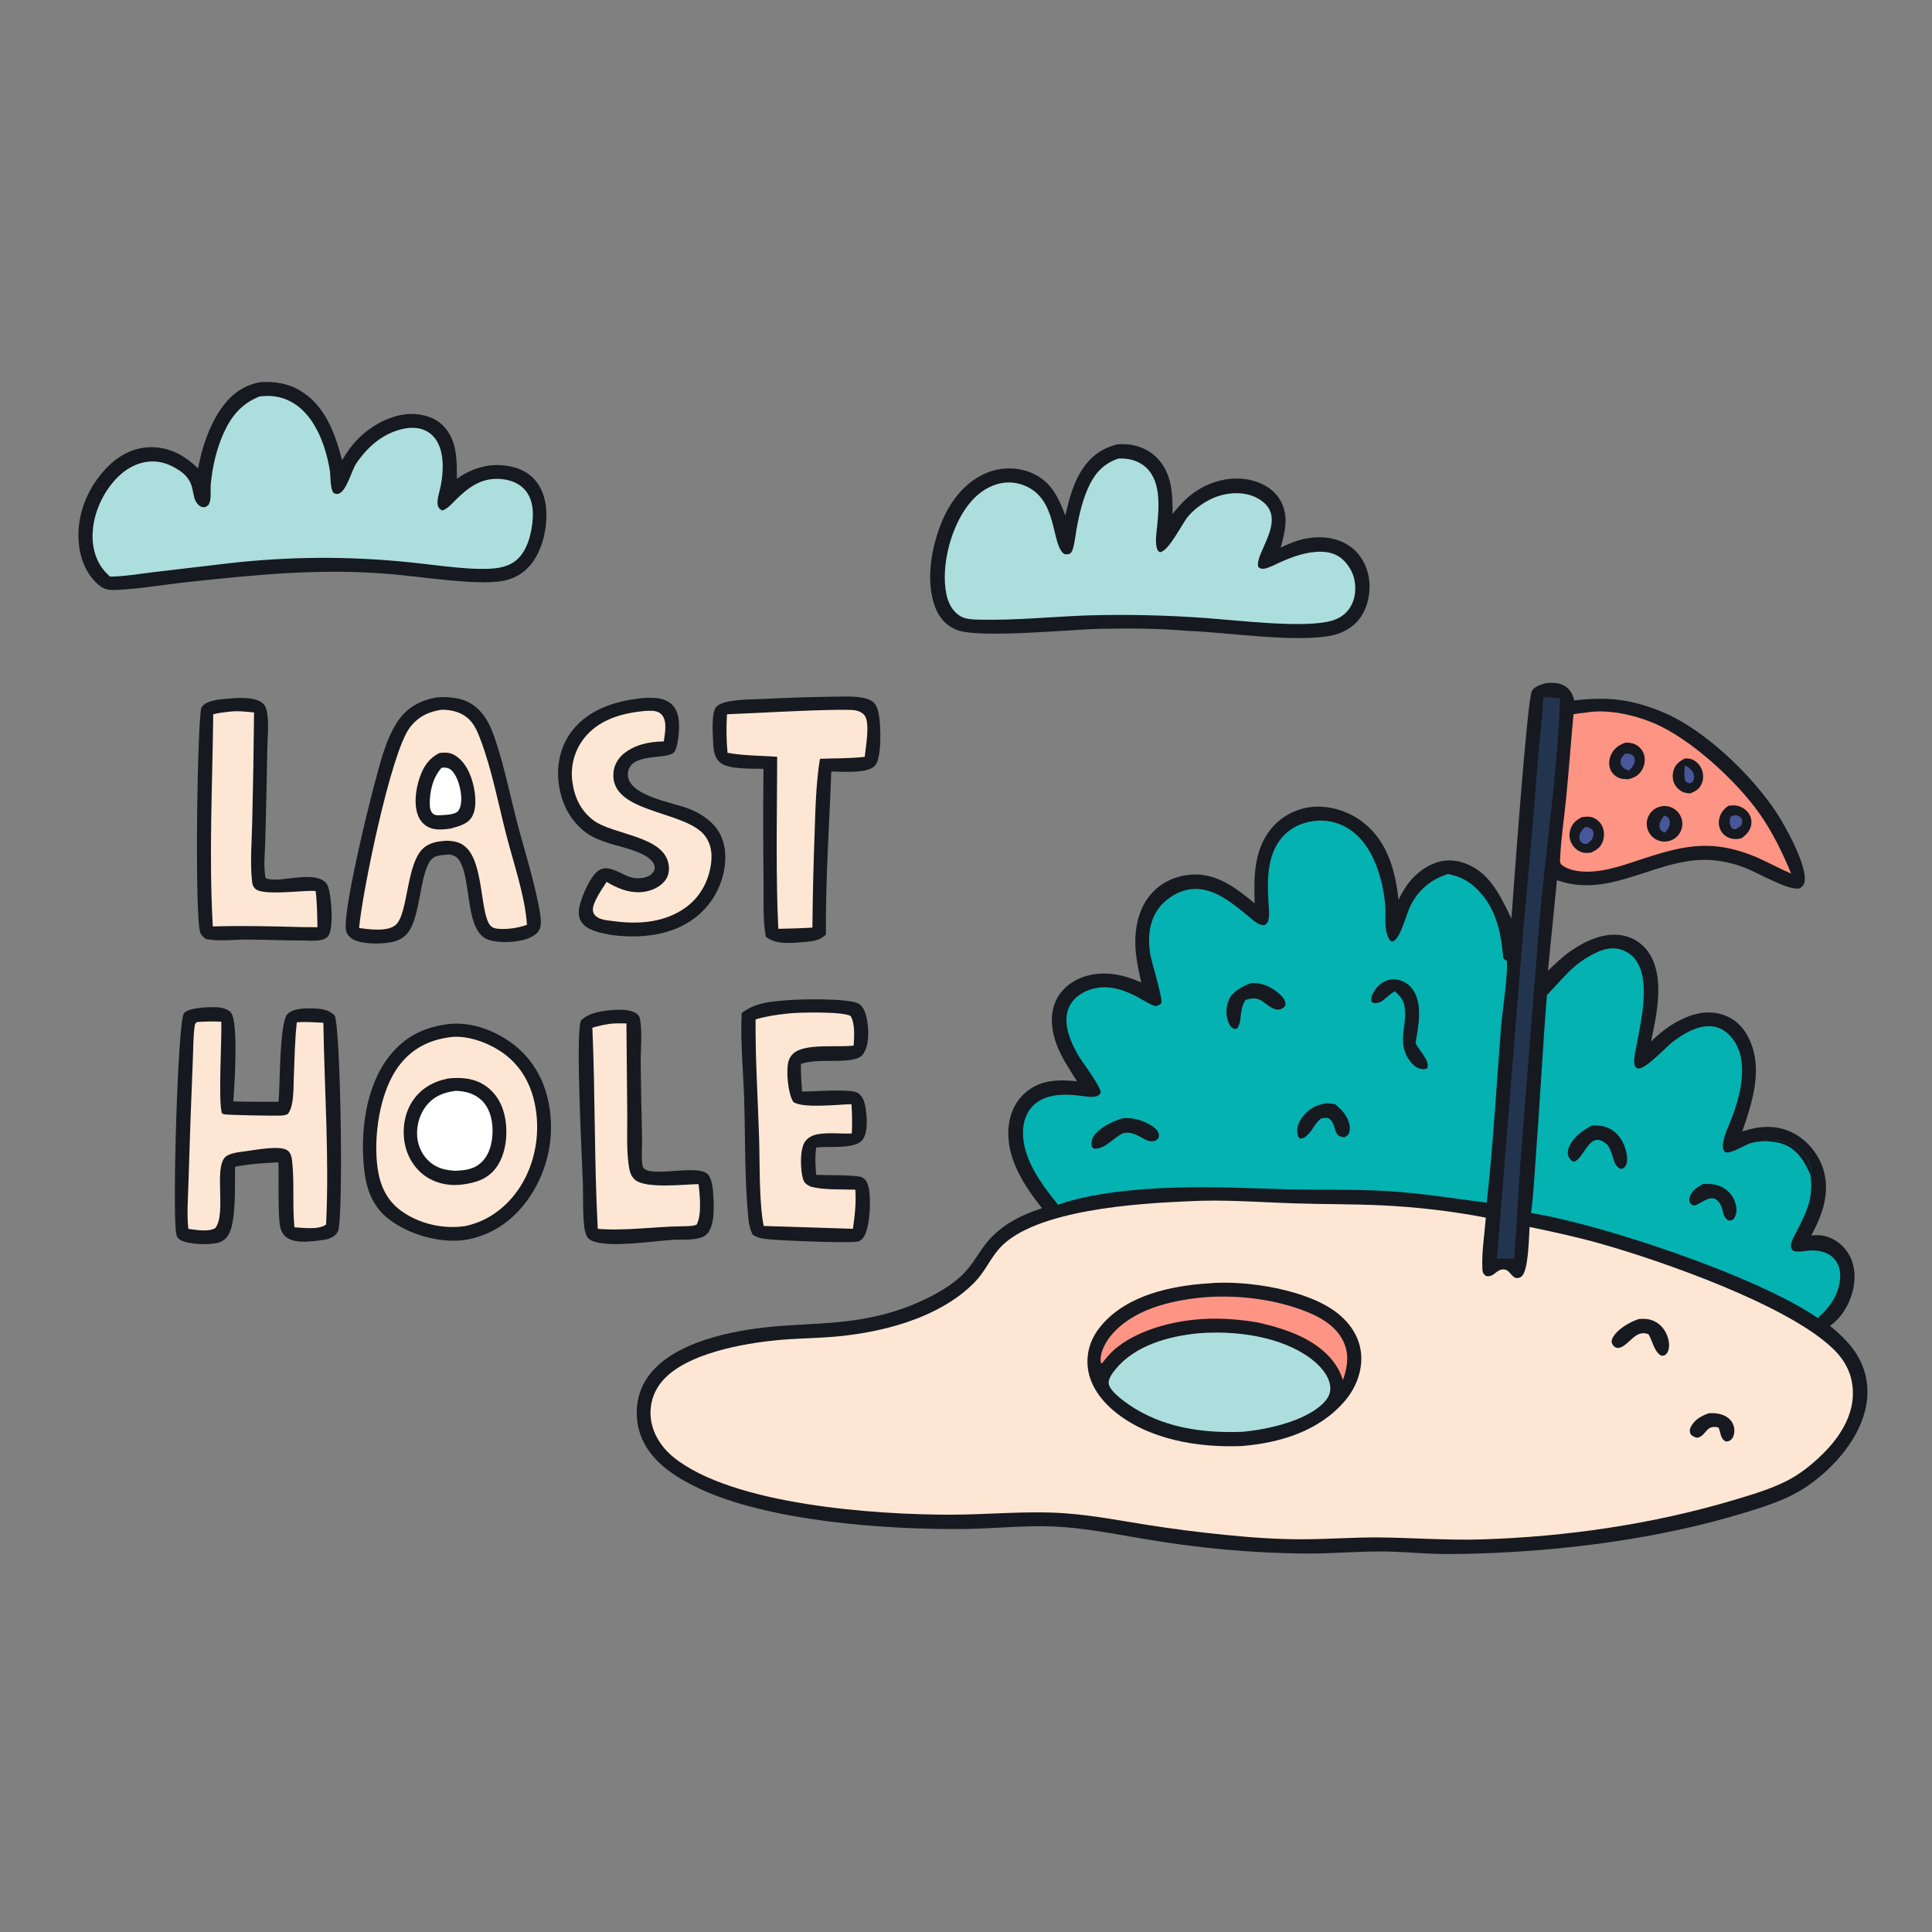 <?xml version="1.0" encoding="utf-8"?>
<!-- Generator: Adobe Illustrator 28.7.6, SVG Export Plug-In . SVG Version: 9.03 Build 56771)  -->
<svg version="1.1" id="Lager_1" xmlns="http://www.w3.org/2000/svg" xmlns:xlink="http://www.w3.org/1999/xlink" x="0px" y="0px"
	 viewBox="0 0 1024 1024" style="enable-background:new 0 0 1024 1024;" xml:space="preserve">
<rect x="0" y="0" width="1024" height="1024" fill="#808080" stroke="none"/>
<path style="fill:#161920;" d="M819.326,362.087c3.236-0.305,6.683-0.361,9.618,1.248c3.185,1.747,4.567,4.534,5.441,7.91
	c9.521-1.068,18.895-1.396,28.349,0.437c2.266,0.457,4.513,0.995,6.74,1.615c2.227,0.621,4.428,1.321,6.604,2.102
	c2.175,0.781,4.32,1.641,6.433,2.578c2.113,0.937,4.189,1.951,6.228,3.04c19.448,10.593,40.372,31.009,52.597,49.282
	c4.543,6.791,17.021,29.138,15.056,37.346c-0.393,1.644-1.203,2.359-2.578,3.228c-6.214,1.238-22.522-8.568-29.317-11.093
	c-2.529-0.959-5.108-1.754-7.737-2.386c-2.629-0.632-5.287-1.096-7.975-1.391c-29.139-3.026-54.315,21.08-83.58,10.489
	l-4.758,48.045c3.683-3.545,7.389-7.129,11.558-10.108c7.805-5.577,18.157-10.483,27.964-8.631c0.357,0.067,0.712,0.143,1.065,0.228
	c0.353,0.085,0.703,0.179,1.052,0.282c0.348,0.103,0.693,0.214,1.036,0.334c0.343,0.12,0.682,0.249,1.018,0.386
	c0.337,0.137,0.669,0.283,0.998,0.437c0.329,0.154,0.653,0.316,0.974,0.487c0.321,0.17,0.637,0.348,0.948,0.535
	c0.312,0.186,0.619,0.38,0.921,0.582c0.302,0.202,0.599,0.411,0.89,0.628c0.291,0.217,0.576,0.441,0.857,0.672
	c0.28,0.231,0.554,0.469,0.822,0.714c0.268,0.245,0.53,0.496,0.785,0.755c0.255,0.258,0.504,0.522,0.746,0.793
	c0.242,0.271,0.477,0.547,0.705,0.83c0.228,0.283,0.449,0.571,0.662,0.864c0.213,0.294,0.419,0.593,0.618,0.897
	c8.407,12.817,4.002,32.828,1.015,46.738c4.463-4.265,9.306-8.135,14.798-10.993c7.324-3.811,15.377-5.789,23.48-3.087
	c6.138,2.047,10.649,6.493,13.471,12.229c7.89,16.041,2.007,33.845-3.401,49.597l0.443-0.144c9.261-2.967,17.968-3.506,26.809,1.111
	c7.384,3.857,13.253,11.149,15.694,19.095c3.82,12.432-0.498,24.095-6.34,35.055c1.862-0.123,3.758-0.279,5.611,0.005
	c5.314,0.811,10.011,3.911,13.133,8.24c3.933,5.455,4.844,12.158,3.713,18.666c-1.41,8.116-5.733,16.204-12.555,20.969
	c4.662,3.923,9.128,7.974,12.694,12.953c0.369,0.512,0.726,1.033,1.07,1.563c0.343,0.529,0.673,1.067,0.99,1.614
	c0.316,0.546,0.619,1.1,0.908,1.662c0.289,0.561,0.563,1.13,0.823,1.705c0.261,0.575,0.507,1.157,0.738,1.744
	c0.231,0.588,0.447,1.181,0.649,1.779c0.201,0.599,0.388,1.202,0.559,1.809c0.171,0.608,0.327,1.22,0.468,1.835
	c0.141,0.616,0.266,1.235,0.375,1.857c0.109,0.621,0.203,1.245,0.282,1.872c0.079,0.627,0.141,1.255,0.188,1.885
	c0.047,0.629,0.078,1.26,0.093,1.891c0.015,0.631,0.015,1.263-0.001,1.894c-0.017,0.631-0.049,1.261-0.096,1.891
	c-0.048,0.629-0.112,1.257-0.191,1.884s-0.174,1.251-0.285,1.872c-2.971,17.427-16.75,33.129-30.833,42.956
	c-10.36,7.229-22.331,10.925-34.288,14.575c-44.403,13.558-94.95,20.095-141.364,21.466c-8.136,0.241-16.373,0.402-24.509,0.059
	c-8.792-0.37-17.532-1.159-26.34-1.168c-12.999-0.013-25.962,1.163-38.962,1.109c-29.12-0.12-59.116-2.98-87.798-7.971
	c-15.369-2.589-30.984-5.686-46.578-6.358c-16.118-0.694-32.328,1.196-48.452,1.335c-40.797,0.351-103.098-4.073-140.023-21.728
	c-12.706-6.075-25.845-14.502-30.684-28.492c-2.938-8.491-2.501-18.276,1.56-26.333c10.488-20.809,42.72-27.778,63.845-30.233
	c15.612-1.814,31.37-1.602,46.985-3.746c12.16-1.67,24.037-4.688,35.261-9.725c8.389-3.765,17.551-8.72,23.984-15.421
	c3.798-3.957,6.548-8.637,9.68-13.105c7.91-11.279,18.74-17.007,31.587-21.264c-9.542-11.953-19.081-26.671-17.737-42.66
	c0.627-7.462,3.677-14.344,9.596-19.128c8.1-6.546,16.973-6.355,26.702-5.5c-3.848-6.081-7.953-12.159-10.588-18.889
	c-2.946-7.524-4.065-16.178-0.612-23.76c2.626-5.767,7.703-10.038,13.569-12.279c10.626-4.061,21.629-1.982,31.66,2.605
	c-1.123-5.05-2.242-10.097-2.789-15.25c-1.141-10.753,0.444-22.609,7.569-31.159c5.319-6.383,12.853-9.948,21.043-10.721
	c13.767-1.298,24.279,6.898,34.299,15.15c-0.423-13.622-0.505-27.848,8.386-39.096c0.329-0.415,0.669-0.821,1.018-1.22
	c0.35-0.398,0.709-0.787,1.078-1.168c0.369-0.38,0.747-0.751,1.134-1.113c0.387-0.361,0.783-0.713,1.188-1.055
	c0.405-0.342,0.817-0.674,1.238-0.996c0.421-0.321,0.85-0.632,1.286-0.932c0.437-0.301,0.88-0.59,1.331-0.869
	c0.451-0.278,0.909-0.545,1.373-0.801c0.464-0.255,0.934-0.499,1.41-0.732c0.476-0.232,0.958-0.452,1.445-0.661
	c0.487-0.209,0.978-0.405,1.475-0.589c0.497-0.185,0.999-0.357,1.504-0.516c0.505-0.159,1.014-0.306,1.526-0.44
	c0.513-0.134,1.028-0.255,1.547-0.364s1.04-0.205,1.563-0.288c0.523-0.083,1.048-0.152,1.575-0.209
	c9.919-1.031,20.305,2.366,28.011,8.615c12.37,10.031,16.591,25.463,18.162,40.631c3.505-7.629,8.403-13.914,15.879-17.997
	c5.697-3.112,11.96-3.805,18.163-1.815c14.136,4.535,19.758,17.442,25.816,29.661c1.01-14.303,8.337-116.004,10.802-120.537
	C813.281,363.738,816.753,362.868,819.326,362.087z"/>
<path style="fill:#FDE7D4;" d="M629.413,636.721c18.891-1.091,38.529,0.513,57.447,1.107c15.01,0.472,30.089,0.314,45.079,1.012
	c18.424,0.859,37.468,3.033,55.591,6.537c-0.68,8.778-2.302,18.488-1.829,27.239c0.108,1.991,0.367,2.35,1.845,3.673
	c4.274,0.998,5.401-3.545,9.312-3.468c1.611,0.031,2.498,0.851,3.511,1.968c0.81,0.893,1.921,2.351,3.163,2.556
	c1.21,0.199,2.254-0.113,3.132-0.995c3.523-3.537,3.666-20.517,4.048-26.029c12.573,2.593,25.243,5.351,37.603,8.844
	c32.646,9.228,99.348,32.544,123.282,55.74c6.733,6.525,10.403,13.939,10.479,23.363c0.101,12.428-7.126,23.556-15.663,32.037
	c-5.672,5.635-12.016,10.794-19.151,14.463c-8.829,4.54-18.875,7.47-28.371,10.301c-42.858,12.78-88.668,19.439-133.364,20.837
	c-18.999,0.594-37.813-0.974-56.779-1.058c-12.842,0.065-25.676,0.964-38.527,0.993c-13.664,0.031-27.429-0.956-41.015-2.343
	c-13.727-1.365-27.404-3.115-41.033-5.251c-14.48-2.305-28.79-5.074-43.435-6.151c-20.129-1.48-40.388,0.682-60.555,0.717
	c-39.513,0.068-115.938-5.01-147.309-30.549c-6.455-5.255-11.324-12.873-11.998-21.303c-0.037-0.43-0.063-0.861-0.078-1.292
	c-0.015-0.431-0.02-0.863-0.013-1.294c0.007-0.432,0.024-0.863,0.053-1.294c0.028-0.431,0.067-0.86,0.117-1.289
	c0.05-0.429,0.111-0.856,0.183-1.282c0.071-0.425,0.154-0.849,0.247-1.27c0.093-0.422,0.196-0.841,0.31-1.257
	c0.114-0.416,0.239-0.829,0.374-1.239c0.135-0.41,0.28-0.816,0.435-1.219c0.155-0.403,0.321-0.801,0.497-1.196
	c0.175-0.394,0.361-0.784,0.556-1.169c0.195-0.385,0.4-0.764,0.614-1.139c0.215-0.375,0.438-0.744,0.671-1.107
	c0.233-0.363,0.475-0.721,0.726-1.072c0.251-0.351,0.51-0.696,0.779-1.034c0.268-0.338,0.545-0.669,0.83-0.993
	c12.476-14.392,42.363-19.704,60.667-21.484c8.977-0.874,18.015-0.973,27.011-1.588c26.622-1.817,58.803-9.599,77.93-29.323
	c5.22-5.382,8.123-12.44,13.114-17.943C548.332,641.152,603.352,637.827,629.413,636.721z"/>
<path style="fill:#161920;" d="M640.345,680.216c20.043-1.885,53.402,3.327,69.088,16.237c6.555,5.394,11.315,12.673,11.999,21.309
	c0.71,8.972-2.817,17.94-8.581,24.708c-13.666,16.047-34.32,22.277-54.585,23.954c-23.089,0.986-49.852-3.358-68.071-18.762
	c-7.24-6.122-13.122-14.401-13.765-24.127c-0.54-8.155,2.391-15.405,7.697-21.493C597.741,686.421,620.595,681.519,640.345,680.216z
	"/>
<path style="fill:#ACDEDD;" d="M634.805,706.7c0.033-0.005,0.066-0.013,0.099-0.016c19.587-1.615,44.324,1.441,60.378,13.789
	c4.42,3.401,9.177,8.643,9.775,14.392c0.291,2.794-0.64,5.295-2.417,7.435c-8.856,10.663-30.926,15.409-44.019,16.577
	c-19.534,0.763-39.194-1.681-56.285-11.833c-3.928-2.334-14.221-9.065-14.721-13.87c-0.258-2.467,2.204-5.69,3.671-7.477
	C601.651,713.079,619.216,708.272,634.805,706.7z"/>
<path style="fill:#FD9484;" d="M636.894,687.706c16.27-1.442,33.84,0.238,49.397,5.292c9.747,3.167,20.904,7.994,25.622,17.765
	c3.388,7.015,2.282,13.589-0.056,20.649c-0.94-2.379-1.917-4.826-3.27-7.004c-8.788-14.143-26.618-20.03-41.973-23.486
	c-11.015-1.859-22.248-2.596-33.384-1.478c-14.303,1.436-31.303,6.198-42.43,15.729c-2.613,2.237-4.587,4.781-6.748,7.437
	l-0.481-0.224c-0.113-0.476-0.175-0.646-0.211-1.104c-0.352-4.439,2.619-9.904,5.311-13.192
	C600.08,694.152,619.862,689.436,636.894,687.706z"/>
<path style="fill:#161920;" d="M868.822,699.064c3.436-0.17,6.264,0.034,9.261,1.893c3.317,2.056,5.53,5.702,6.298,9.487
	c0.436,2.148,0.479,5.343-1.112,7.091c-0.905,0.995-1.484,1.03-2.701,1.04c-3.916-2.115-4.57-7.709-6.815-11.392
	c-0.27-0.093-0.536-0.201-0.811-0.28c-6.043-1.741-8.989,5.089-13.761,7.177c-0.923,0.404-1.917,0.514-2.849,0.081
	c-1.241-0.577-1.668-1.522-2.165-2.699c0.061-0.787,0.127-1.51,0.489-2.229C857.046,704.495,863.982,700.532,868.822,699.064z"/>
<path style="fill:#161920;" d="M905.77,749.044c3.567-0.209,7.371,0.246,10.248,2.554c0.227,0.179,0.444,0.37,0.652,0.571
	c0.207,0.201,0.404,0.413,0.59,0.635c0.186,0.221,0.36,0.452,0.523,0.691c0.162,0.239,0.312,0.486,0.449,0.74
	c0.137,0.255,0.262,0.516,0.373,0.783c0.111,0.267,0.208,0.539,0.291,0.816c0.083,0.277,0.151,0.558,0.206,0.842
	c0.055,0.284,0.095,0.57,0.12,0.858c0.149,1.681-0.26,4.205-1.586,5.404c-1.081,0.978-1.542,0.984-2.917,1.077
	c-3.125-1.533-2.478-4.546-3.92-7.445c-6.912-1.633-6.181,4.456-11.229,5.49c-1.543-0.329-2.161-0.674-3.374-1.685
	c-0.603-1.41-0.839-2.281-0.176-3.736C897.884,752.549,901.748,750.407,905.77,749.044z"/>
<path style="fill:#04B2B2;" d="M696.295,435.152c2.63-0.347,5.704-0.294,8.308,0.17c20.181,3.594,27.634,25.855,29.535,43.491
	c0.683,6.343-1.158,14.195,2.608,19.679c0.611,0.284,0.991,0.695,1.668,0.403c4.082-1.759,7.04-14.754,9.171-18.902
	c4.326-8.42,10.781-13.881,19.803-16.733c5.153,0.968,9.396,2.703,13.422,6.134c11.742,10.009,14.736,23.791,15.951,38.422
	c0.795,0.808,0.479,0.591,1.342,1.123c0.185,0.114,0.374,0.219,0.561,0.328c0.63,8.267-2.338,25.774-3.078,35.08
	c-2.468,31.004-4.115,62.208-7.59,93.115c-17.337-2.25-34.811-5.07-52.26-6.133c-17.883-1.088-35.79-0.496-53.687-0.985
	c-19.538-0.535-39.129-1.536-58.674-0.898c-18.661,0.479-45.078,2.727-62.564,9.083c-7.109-8.705-14.95-19.122-17.644-30.242
	c-1.518-6.269-1.513-13.748,2.05-19.327c5.618-8.799,16.577-9.416,25.933-8.362c2.917,0.328,7.133,1.249,9.969,0.436
	c1.283-0.368,1.622-0.818,2.288-1.924c0.032-3.454-10.114-16.471-12.27-20.354c-3.775-6.799-7.575-15.45-5.14-23.305
	c1.438-4.637,4.86-7.826,9.16-9.879c9.363-4.47,19.097-1.823,27.716,2.843c3.023,1.637,6.127,3.72,9.365,4.851
	c1.501-0.286,2.101-0.49,3.295-1.538c0.883-2.643-5.397-22.235-6.038-26.917c-1.137-8.301-0.361-17.106,5.021-23.906
	c4.069-5.141,10.717-9.062,17.276-9.68c11.582-1.092,21.897,7.853,30.252,14.694c2.323,1.902,5.023,4.706,8.225,4.385
	c1.218-0.874,1.779-1.492,2.088-2.996c0.613-2.983,0.062-6.701-0.09-9.738c-0.553-11.099-0.742-23.427,6.407-32.694
	C683.044,439.211,689.316,436.068,696.295,435.152z"/>
<path style="fill:#161920;" d="M737.297,519.09c1.083-0.048,2.193-0.034,3.265,0.14c3.099,0.502,6.223,2.471,8.062,5
	c5.696,7.833,3.107,19.808,1.633,28.664c1.551,3.047,3.937,5.558,5.528,8.58c0.859,1.632,1.258,2.935,0.692,4.715
	c-1.109,0.508-1.486,0.623-2.744,0.451c-3.649-0.501-5.372-2.877-7.415-5.63c-5.451-9.073-0.955-16.314-1.634-25.726
	c-0.34-4.71-1.994-6.892-5.434-9.886c-2.743,1.47-4.648,3.949-7.269,5.479c-1.1,0.641-2.941,1.043-4.175,0.641
	c-0.748-0.245-0.764-0.736-1.088-1.388c0.056-1.839,0.608-3.276,1.598-4.814C730.568,521.821,733.248,519.896,737.297,519.09z"/>
<path style="fill:#161920;" d="M663.184,521.021c2.713-0.134,5.302,0.334,7.839,1.29c3.137,1.183,9.07,5.125,10.084,8.52
	c0.413,1.382,0.257,1.685-0.341,2.89c-0.842,0.607-1.469,1.004-2.493,1.269c-3.385,0.879-7.071-3.124-9.817-4.701
	c-2.583-1.483-4.827-1.245-7.62-0.524l-0.645,0.173c-3.903,6.201-1.471,10.673-4.344,14.977c-0.773,0.328-1.007,0.659-1.85,0.326
	c-1.401-0.553-2.167-1.739-2.761-3.06c-1.635-3.638-1.523-8.675,0.084-12.306C653.303,525.396,658.766,522.592,663.184,521.021z"/>
<path style="fill:#161920;" d="M595.343,592.599c2.878-0.055,5.461,0.108,8.238,0.966c3.199,0.989,9.143,3.496,10.399,6.816
	c0.539,1.423,0.344,1.795-0.162,3.135c-5.316,4.947-10.365-4.639-18.141-2.951c-0.185,0.04-0.369,0.084-0.554,0.126
	c-5.032,2.284-9.357,8.483-15.196,8.13c-0.515-0.371-0.941-0.515-1.161-1.146c-0.521-1.494-0.186-3.443,0.516-4.812
	C581.796,597.955,590.215,594.016,595.343,592.599z"/>
<path style="fill:#161920;" d="M703.493,584.659l4.191,0.614c2.175,1.752,4.115,3.629,5.583,6.03
	c1.511,2.469,2.763,5.835,1.908,8.745c-0.441,1.501-1.241,2.028-2.572,2.71c-6.483-0.171-3.929-6.654-7.888-9.684
	c-1.199-0.917-2.459-0.574-3.846-0.381l-0.537,0.079c-3.138,2.171-4.048,5.268-6.547,7.97c-1.344,1.453-2.553,2.657-4.639,2.729
	c-0.918-0.696-1.039-0.809-1.311-1.94c-0.827-3.431,0.285-6.508,2.323-9.249C693.768,587.43,697.75,585.526,703.493,584.659z"/>
<path style="fill:#04B2B2;" d="M819.902,527.405c9.218-9.424,13.586-16.566,26.302-22.573c4.524-2.137,9.199-3.055,13.988-1.192
	c17.327,6.74,9.707,36.304,7.308,49.975c-0.594,3.388-2.216,8.447-0.813,11.743c0.566,0.464,0.9,0.966,1.671,0.991
	c4.163,0.137,14.456-11.254,18.223-14.15c5.845-4.495,14.076-9.322,21.723-8.11c4.437,0.704,7.876,3.54,10.451,7.101
	c8.055,11.14,3.948,28.335-0.428,40.143c-1.773,4.783-4.675,10.483-5.19,15.545c-0.168,1.648,0.187,2.51,1.193,3.778
	c3.074,1.11,10.108-3.676,13.4-4.702c2.08-0.649,4.299-0.856,6.459-1.092c4.653-1.498,10.581-0.526,14.994,1.65
	c4.306,2.124,8.844,6.773,10.244,11.443c0.502,1.673,0.427,3.09,0.184,4.791c1.567,12.89-1.943,19.314-7.681,30.56
	c-0.989,1.939-2.485,4.394-2.702,6.574c-0.128,1.278,0.29,1.889,0.991,2.911c2.321,1.323,7.032-0.03,9.854-0.03
	c4.419-0.001,8.852,0.929,11.987,4.292c2.671,2.865,3.545,6.721,3.234,10.547c-0.714,8.756-5.5,15.357-11.857,21.004
	c-31.345-21.873-114.911-49.874-151.933-55.655c1.416-10.746,1.886-21.878,2.705-32.688
	C816.298,582.656,817.685,554.995,819.902,527.405z"/>
<path style="fill:#161920;" d="M934.189,604.862c4.653-1.498,10.581-0.526,14.994,1.65c4.306,2.124,8.844,6.773,10.244,11.443
	c0.502,1.673,0.427,3.09,0.184,4.791c-1.911-4.291-4.014-8.484-7.396-11.829C947.137,605.894,941.014,604.81,934.189,604.862z"/>
<path style="fill:#161920;" d="M843.743,596.562c2.945-0.182,5.85,0.055,8.594,1.229c4.195,1.795,7.066,5.509,8.662,9.688
	c1.001,2.622,2.242,7.705,0.658,10.333c-0.705,1.169-1.029,1.35-2.239,1.766c-4.826-1.055-3.761-8.034-7.641-13.011
	c-0.541-0.447-1.104-0.864-1.69-1.249c-8.035-5.33-10.586,9.184-16.015,10.423c-1.098-0.387-1.93-1.176-2.463-2.218
	c-0.793-1.549-0.848-3.06-0.322-4.691C833.072,603.296,838.77,599.019,843.743,596.562z"/>
<path style="fill:#161920;" d="M902.553,627.567c4.219-0.3,8.043,0.107,11.649,2.507c3.152,2.098,5.34,5.577,5.982,9.301
	c0.445,2.576,0.095,4.721-1.399,6.859c-1.285,0.704-1.376,0.751-2.826,0.589c-1.191-0.78-1.592-1.445-2.212-2.673
	c-0.071-0.141-0.138-0.283-0.208-0.424c-0.604-2.873-1.399-6.431-4.144-8.073c-3.571-2.138-7.874,2.416-11.33,3.293
	c-1.434-0.311-1.449-0.439-2.415-1.568c-0.316-1.027-0.418-1.709-0.125-2.74C896.527,631.112,899.548,629.276,902.553,627.567z"/>
<path style="fill:#FD9484;" d="M840.332,377.702c11.54-2.001,25.266,1.037,35.914,5.443c19.56,8.095,44.463,31.012,56.562,48.413
	c6.844,9.845,11.98,20.443,16.562,31.476c-6.091-2.68-12.017-5.797-18.071-8.577c-24.815-10.415-39.898-6.143-64.46,2.003
	c-7.208,2.391-14.602,4.833-22.218,5.417c-5.612,0.431-12.82,0.021-17.241-3.766c-0.675-1.122-0.535-2.115-0.477-3.378
	c0.464-10.156,2.066-20.482,3.071-30.625c1.502-15.167,2.609-30.385,4.014-45.565C836.08,378.147,838.218,377.955,840.332,377.702z"
	/>
<path style="fill:#161920;" d="M861.65,393.574c1.857,0.049,3.651,0.213,5.316,1.11c2.241,1.206,3.887,3.21,4.509,5.69
	c0.66,2.633,0.156,5.409-1.213,7.729c-1.694,2.872-3.933,4.034-7.061,4.876c-1.865,0.012-3.601,0.008-5.332-0.783
	c-2.092-0.957-3.731-2.614-4.49-4.802c-0.864-2.489-0.518-5.289,0.641-7.626C855.694,396.394,858.211,394.791,861.65,393.574z"/>
<path style="fill:#48569A;" d="M861.39,399.386c1.825,0.013,3.007,0.065,4.443,1.295c0.406,0.776,0.764,1.404,0.687,2.319
	c-0.181,2.154-1.575,3.862-3.011,5.342c-1.137-0.169-2.476-0.759-3.301-1.596c-0.97-0.984-1.35-1.813-1.317-3.216
	C858.929,401.869,860.352,400.544,861.39,399.386z"/>
<path style="fill:#161920;" d="M879.184,427.725c0.146-0.05,0.293-0.096,0.441-0.139c0.149-0.043,0.298-0.083,0.448-0.118
	s0.301-0.067,0.453-0.095c0.151-0.028,0.304-0.052,0.457-0.073c0.153-0.021,0.306-0.038,0.46-0.051
	c0.153-0.013,0.307-0.022,0.461-0.027c0.155-0.006,0.309-0.008,0.463-0.005c0.154,0.002,0.308,0.008,0.462,0.017
	c0.154,0.01,0.308,0.023,0.461,0.04c0.153,0.017,0.306,0.038,0.459,0.063c0.152,0.025,0.304,0.053,0.455,0.086
	c0.151,0.032,0.301,0.068,0.45,0.107c0.149,0.04,0.297,0.083,0.444,0.13c0.147,0.047,0.292,0.097,0.437,0.151
	c0.145,0.054,0.288,0.112,0.43,0.173c0.141,0.061,0.281,0.125,0.42,0.193s0.275,0.139,0.41,0.214c0.135,0.075,0.269,0.152,0.4,0.233
	c0.131,0.081,0.26,0.166,0.387,0.253s0.252,0.178,0.375,0.272c0.123,0.093,0.243,0.19,0.36,0.29
	c0.118,0.099,0.233,0.202,0.346,0.307c0.113,0.105,0.224,0.213,0.331,0.324c0.107,0.111,0.212,0.224,0.314,0.339
	c0.102,0.116,0.201,0.234,0.298,0.355c0.096,0.121,0.189,0.244,0.279,0.369c0.09,0.125,0.177,0.252,0.261,0.382
	c0.084,0.129,0.165,0.261,0.242,0.394c0.077,0.133,0.151,0.269,0.222,0.406c0.071,0.137,0.138,0.276,0.202,0.416
	c0.064,0.141,0.125,0.283,0.182,0.426c0.057,0.143,0.11,0.288,0.16,0.434c0.05,0.146,0.096,0.293,0.139,0.441
	c0.043,0.149,0.082,0.298,0.117,0.448c0.035,0.15,0.067,0.301,0.094,0.453c0.028,0.152,0.052,0.304,0.073,0.457
	c0.02,0.153,0.037,0.307,0.05,0.46c0.013,0.154,0.022,0.308,0.027,0.462c0.005,0.154,0.007,0.308,0.005,0.463
	c-0.003,0.154-0.009,0.308-0.019,0.462c-0.009,0.154-0.023,0.308-0.041,0.461c-0.017,0.153-0.038,0.306-0.063,0.458
	c-0.025,0.153-0.053,0.304-0.086,0.455c-0.033,0.151-0.069,0.301-0.108,0.45c-0.04,0.149-0.083,0.297-0.13,0.444
	c-0.047,0.147-0.098,0.293-0.152,0.437c-0.054,0.145-0.112,0.288-0.173,0.429c-0.061,0.142-0.126,0.282-0.194,0.421
	c-0.068,0.138-0.139,0.275-0.214,0.41c-0.075,0.135-0.153,0.268-0.234,0.399c-0.081,0.131-0.166,0.26-0.254,0.387
	c-0.087,0.127-0.178,0.251-0.272,0.374s-0.191,0.243-0.29,0.361c-0.1,0.117-0.203,0.232-0.308,0.345s-0.213,0.223-0.324,0.33
	c-0.111,0.108-0.224,0.213-0.34,0.314c-0.116,0.102-0.234,0.201-0.355,0.297c-0.121,0.096-0.244,0.189-0.369,0.279
	c-0.125,0.09-0.253,0.177-0.382,0.261c-0.13,0.083-0.262,0.164-0.395,0.241c-0.134,0.077-0.269,0.151-0.406,0.222
	c-0.137,0.071-0.276,0.138-0.417,0.201c-0.141,0.064-0.283,0.124-0.426,0.181c-0.143,0.057-0.288,0.11-0.434,0.16
	c-0.146,0.049-0.293,0.095-0.441,0.138c-0.148,0.043-0.297,0.081-0.447,0.116c-0.15,0.035-0.301,0.067-0.452,0.094
	c-0.152,0.028-0.304,0.052-0.457,0.072c-0.153,0.021-0.306,0.037-0.459,0.05s-0.307,0.022-0.461,0.027
	c-0.154,0.005-0.308,0.007-0.462,0.004c-0.155-0.003-0.309-0.009-0.462-0.019c-0.154-0.009-0.307-0.023-0.46-0.041
	c-0.153-0.017-0.306-0.038-0.458-0.063c-0.152-0.025-0.303-0.054-0.454-0.086c-0.151-0.033-0.3-0.069-0.449-0.108
	c-0.149-0.04-0.297-0.083-0.444-0.13c-0.147-0.047-0.292-0.098-0.436-0.152c-0.144-0.054-0.287-0.112-0.428-0.173
	c-0.142-0.061-0.282-0.125-0.42-0.193s-0.275-0.139-0.41-0.214c-0.135-0.075-0.267-0.153-0.398-0.234
	c-0.131-0.081-0.26-0.166-0.387-0.253c-0.127-0.087-0.251-0.178-0.373-0.272c-0.123-0.093-0.243-0.19-0.36-0.289
	c-0.118-0.1-0.233-0.202-0.346-0.307c-0.113-0.105-0.223-0.213-0.33-0.324s-0.212-0.224-0.313-0.339
	c-0.102-0.116-0.201-0.234-0.297-0.354c-0.096-0.121-0.189-0.244-0.278-0.369c-0.09-0.125-0.177-0.252-0.261-0.381
	c-0.084-0.13-0.164-0.261-0.241-0.394c-0.077-0.133-0.151-0.269-0.222-0.406c-0.071-0.137-0.138-0.275-0.202-0.415
	c-0.064-0.141-0.124-0.283-0.181-0.426c-0.057-0.143-0.11-0.287-0.16-0.433c-0.05-0.146-0.096-0.293-0.139-0.441
	c-0.042-0.148-0.081-0.297-0.116-0.447c-0.035-0.15-0.067-0.301-0.095-0.452c-0.028-0.151-0.052-0.303-0.072-0.456
	c-0.021-0.153-0.037-0.306-0.05-0.46c-0.013-0.153-0.023-0.307-0.028-0.461s-0.007-0.308-0.004-0.462
	c0.002-0.154,0.008-0.308,0.018-0.461c0.009-0.154,0.023-0.308,0.04-0.461c0.017-0.153,0.038-0.305,0.063-0.457
	s0.053-0.303,0.086-0.454c0.032-0.151,0.068-0.301,0.107-0.45c0.039-0.149,0.083-0.296,0.13-0.443
	c0.047-0.147,0.097-0.292,0.151-0.437c0.054-0.144,0.111-0.287,0.172-0.428c0.061-0.142,0.126-0.282,0.193-0.42
	c0.068-0.139,0.139-0.275,0.214-0.41c0.074-0.135,0.152-0.268,0.233-0.399c0.081-0.131,0.166-0.259,0.253-0.386
	c0.087-0.127,0.178-0.252,0.271-0.374c0.093-0.123,0.19-0.243,0.289-0.361c0.099-0.117,0.202-0.232,0.307-0.345
	c0.105-0.113,0.212-0.223,0.323-0.331c0.11-0.107,0.223-0.212,0.339-0.313c0.115-0.102,0.233-0.201,0.354-0.297
	c0.12-0.097,0.243-0.19,0.368-0.28c0.125-0.09,0.252-0.177,0.381-0.261c0.129-0.083,0.26-0.164,0.393-0.241
	c0.133-0.078,0.269-0.152,0.406-0.223c0.137-0.071,0.275-0.138,0.415-0.202c0.14-0.064,0.282-0.125,0.425-0.182
	C878.894,427.828,879.038,427.775,879.184,427.725z"/>
<path style="fill:#48569A;" d="M882.029,432.279c1.014,0.276,1.392,0.5,2.227,1.086c0.491,0.919,0.753,1.493,0.776,2.562
	c0.046,2.099-1.153,3.923-2.545,5.359c-0.596-0.196-1.372-0.509-1.831-0.935c-0.573-0.532-1-1.328-1.07-2.102
	C879.371,435.871,880.711,434.118,882.029,432.279z"/>
<path style="fill:#161920;" d="M838.483,433.067c1.622-0.156,3.381-0.424,4.982-0.003c2.254,0.593,4.25,2.197,5.399,4.212
	c1.477,2.589,1.635,5.747,0.681,8.543c-1.13,3.313-3.178,4.598-6.197,6.104c-1.479,0.112-3.049,0.289-4.503-0.085
	c-2.486-0.64-4.694-2.523-5.879-4.775c-0.147-0.283-0.28-0.572-0.399-0.868s-0.223-0.597-0.312-0.904
	c-0.089-0.306-0.162-0.616-0.221-0.929c-0.059-0.313-0.102-0.629-0.129-0.947c-0.028-0.317-0.04-0.636-0.036-0.955
	c0.004-0.319,0.023-0.637,0.058-0.954c0.035-0.317,0.086-0.631,0.152-0.943c0.066-0.312,0.147-0.62,0.243-0.924
	C833.352,436.34,835.543,434.634,838.483,433.067z"/>
<path style="fill:#48569A;" d="M840.152,438.254c1.711,0.076,2.533,0.534,3.844,1.533c0.416,0.952,0.703,1.3,0.623,2.368
	c-0.183,2.429-1.503,3.528-3.216,5.059c-0.835,0.099-1.808,0.168-2.572-0.272c-0.927-0.535-1.584-1.411-1.706-2.487
	C836.825,441.791,838.383,439.97,840.152,438.254z"/>
<path style="fill:#161920;" d="M916.052,427.078c1.184-0.163,2.359-0.258,3.554-0.166c2.498,0.192,5.114,1.56,6.719,3.481
	c0.183,0.217,0.354,0.442,0.513,0.675c0.16,0.234,0.307,0.475,0.442,0.724c0.135,0.249,0.258,0.504,0.367,0.765
	c0.109,0.261,0.205,0.527,0.287,0.798c0.082,0.271,0.15,0.545,0.205,0.823c0.055,0.277,0.095,0.557,0.12,0.839
	c0.026,0.282,0.038,0.565,0.035,0.848c-0.003,0.283-0.02,0.565-0.051,0.846c-0.381,3.496-2.569,5.622-5.24,7.635
	c-1.175,0.239-2.47,0.441-3.674,0.362c-2.539-0.165-5.039-1.369-6.58-3.419c-0.174-0.235-0.336-0.479-0.487-0.73
	c-0.15-0.252-0.287-0.511-0.412-0.776c-0.124-0.265-0.235-0.535-0.333-0.812c-0.097-0.276-0.181-0.556-0.251-0.841
	c-0.07-0.284-0.126-0.571-0.167-0.861c-0.041-0.29-0.068-0.581-0.08-0.874c-0.013-0.293-0.011-0.585,0.006-0.878
	c0.017-0.293,0.048-0.584,0.093-0.873C911.617,431.261,913.389,429.065,916.052,427.078z"/>
<path style="fill:#48569A;" d="M917.227,432.91c1.353-0.568,2.156-1.113,3.686-0.676c1.315,0.377,1.867,1.105,2.486,2.244
	c0.057,1.513,0.037,1.841-0.631,3.189c-0.906,0.626-1.79,1.247-2.747,1.795c-0.269,0.016-0.541,0.088-0.808,0.05
	c-0.597-0.086-1.232-0.532-1.547-1.026C916.563,436.755,916.792,434.808,917.227,432.91z"/>
<path style="fill:#48569A;" d="M920.021,439.462c-0.269,0.016-0.541,0.088-0.808,0.05c-0.597-0.086-1.232-0.532-1.547-1.026
	c-1.103-1.731-0.874-3.678-0.439-5.576c0.934,0.767,3.312,2.334,3.426,3.512C920.757,437.509,920.363,438.451,920.021,439.462z"/>
<path style="fill:#161920;" d="M893.065,401.989c1.066-0.013,2.122,0.002,3.155,0.306c2.399,0.707,4.56,2.879,5.581,5.117
	c1.083,2.375,1.202,5.233,0.26,7.675c-1.167,3.029-3.327,4.264-6.195,5.446c-0.951-0.065-1.944-0.144-2.866-0.393
	c-2.203-0.595-4.236-2.339-5.311-4.328c-1.249-2.311-1.401-5.067-0.633-7.557C888.07,404.969,890.142,403.517,893.065,401.989z"/>
<path style="fill:#48569A;" d="M893.01,405.624c0.2,0.099,0.396,0.204,0.589,0.314c1.91,1.086,3.729,2.594,4.201,4.857
	c0.317,1.512,0.04,2.456-0.76,3.777l-1.507,0.598c-1.333-0.283-1.405-0.315-2.325-1.318
	C892.394,411.249,892.858,408.319,893.01,405.624z"/>
<path style="fill:#23354E;" d="M818.076,369.578c3.057-0.077,5.795,0.099,8.805,0.649c-1.442,40.416-7.789,80.578-11.19,120.856
	l-9.836,125.381c-1.264,16.908-1.828,33.835-3.456,50.719l-8.986-0.149l13.965-174.128c2.887-30.523,5.505-61.069,7.854-91.638
	C816.116,390.7,817.377,380.159,818.076,369.578z"/>
<path style="fill:#161920;" d="M137.739,202.583c7.484-0.502,14.502,0.438,21.069,4.286c13.563,7.948,18.726,22.693,22.524,37.047
	c2.461-4.16,5.162-8.043,8.593-11.472c7.196-7.192,17.962-13.081,28.342-13.039c6.08,0.025,12.475,1.921,16.771,6.4
	c7.331,7.643,7.134,18.139,7.094,27.963c6.567-4.763,14.683-7.623,22.844-7.241c6.902,0.324,13.792,2.416,18.48,7.772
	c5.2,5.939,6.542,14.025,6.065,21.661c-0.591,9.477-4.043,20.352-11.516,26.654c-3.359,2.833-7.345,4.524-11.644,5.305
	c-13.755,2.496-43.088-2.307-58.384-3.543c-37.558-3.363-72.055,0.211-109.274,4.215c-12.508,1.345-25.394,3.678-37.938,4.108
	c-4.319,0.148-6.611-0.78-9.738-3.819c-6.49-6.306-9.261-15.298-9.455-24.182c-0.304-13.836,5.617-27.237,15.256-37.045
	c6.272-6.383,14.188-10.609,23.295-10.635c9.867-0.028,18.001,4.515,24.865,11.298c1.96-10.757,5.595-21.86,11.714-31.005
	C121.896,209.547,128.456,204.391,137.739,202.583z"/>
<path style="fill:#ACDEDD;" d="M137.638,210.121c2.857-0.281,5.508-0.44,8.367,0.024c18.179,2.948,26.156,22.971,28.792,39.064
	c0.567,3.465,0.023,9.33,2.008,12.157c0.832,0.245,1.486,0.612,2.357,0.405c4.519-1.074,7.149-12.391,9.649-16.106
	c6.082-9.035,14.586-16.375,25.535-18.505c4.564-0.888,9.341-0.504,13.215,2.269c8.264,5.914,7.739,18.914,6.107,27.819
	c-0.563,3.077-2.3,7.67-1.629,10.648c0.315,1.402,1.159,1.916,2.254,2.706c2.917-0.803,5.467-3.919,7.594-6
	c6.32-6.182,12.85-11.06,22.146-10.789c5.3,0.155,10.573,1.737,14.185,5.821c3.675,4.155,4.494,9.824,4.154,15.182
	c-0.476,7.504-2.753,17.124-8.718,22.104c-2.768,2.311-6.093,3.469-9.608,4.062c-11.381,1.921-33.921-1.657-45.947-2.842
	c-8.163-0.867-16.345-1.505-24.544-1.914c-8.199-0.41-16.404-0.591-24.613-0.542c-8.209,0.049-16.411,0.326-24.605,0.833
	c-8.194,0.506-16.367,1.241-24.52,2.204l-38.728,4.562c-7.525,0.914-15.22,2.242-22.802,2.347c-1.16-1.139-2.359-2.288-3.38-3.556
	c-5.087-6.315-6.515-14.5-5.599-22.38c1.275-10.968,7.515-22.8,16.292-29.608c5.286-4.101,11.804-6.235,18.503-5.273
	c3.3,0.474,6.343,1.777,9.214,3.427c12.032,6.917,6.847,14.469,11.899,19.398c1.032,1.007,1.933,1.145,3.314,1.221
	c1.403-0.615,2.118-1.062,2.59-2.587c0.887-2.862,0.317-6.601,0.59-9.621c0.822-9.083,3.027-18.576,6.741-26.925
	C122.498,220.627,128.198,213.758,137.638,210.121z"/>
<path style="fill:#161920;" d="M592,235.561c1.066-0.102,2.135-0.153,3.206-0.152c6.61-0.025,13.275,2.469,17.953,7.195
	c8.048,8.131,8.401,19.182,8.304,29.877c3.97-5.126,8.158-9.528,13.721-12.948c8.385-5.155,18.716-7.321,28.364-4.925
	c6.187,1.537,11.921,5.058,15.122,10.71c4.589,8.104,2.395,16.595,0.096,24.954c6.465-3.215,12.906-5.472,20.207-5.521
	c7.263-0.049,14.44,2.19,19.637,7.461c5.025,5.096,7.43,12.268,7.27,19.349c-0.16,7.061-2.577,14.363-7.889,19.21
	c-0.798,0.715-1.638,1.376-2.52,1.985c-0.882,0.609-1.799,1.159-2.75,1.651c-0.951,0.493-1.93,0.923-2.936,1.292
	c-1.006,0.369-2.031,0.672-3.076,0.911c-18.612,4.362-56.475-1.545-76.793-2.202c-15.546-1.345-31.311-1.438-46.906-1.117
	c-16.184,0.333-64.692,5.331-76.334,0.423c-5.156-2.174-8.729-6.203-10.788-11.342c-5.72-14.27-2.128-33.192,3.726-46.821
	c4.681-10.895,12.679-20.763,23.97-25.173c7.651-2.989,16.579-2.841,24.049,0.659c9.612,4.504,13.48,12.808,16.986,22.174
	c1.907-7.771,3.725-15.541,7.816-22.505C577.091,242.779,582.98,237.928,592,235.561z"/>
<path style="fill:#ACDEDD;" d="M592.815,243.046c4.602-0.25,9.329,0.745,13.108,3.495c9.683,7.049,8.415,21.594,7.428,32.056
	c-0.342,3.618-1.106,7.843-0.309,11.433c0.296,1.332,0.552,1.895,1.674,2.651c4.744-0.318,11.725-15.192,15.237-19.252
	c3.72-4.301,9.261-8.056,14.566-10.07c6.414-2.435,14.683-2.854,20.979,0.2c19.712,9.565-1.159,29.526,1.487,37.062
	c1.166,0.847,1.915,1.028,3.354,0.737c2.731-0.552,5.532-2.174,8.073-3.305c6.855-3.052,14.156-5.728,21.768-5.624
	c4.742,0.065,9.089,1.44,12.388,4.978c3.995,4.283,5.924,9.167,5.753,15.052c-0.143,4.911-1.9,9.662-5.664,12.937
	c-2.631,2.289-5.927,3.546-9.315,4.204c-15.707,3.053-47.319-0.804-64.219-2.021c-20.938-1.541-41.9-2.007-62.886-1.398
	c-18.815,0.687-37.981,2.68-56.791,2.245c-3.536-0.082-7.777-0.089-10.828-2.084c-3.997-2.614-6.119-6.954-7.033-11.522
	c-2.84-14.18,1.901-32.934,9.897-44.823c4.577-6.805,11.225-12.479,19.497-13.97c0.517-0.09,1.037-0.161,1.56-0.213
	c0.523-0.052,1.046-0.085,1.571-0.099c0.525-0.015,1.05-0.01,1.575,0.014c0.525,0.023,1.048,0.066,1.569,0.127
	c0.521,0.062,1.04,0.142,1.556,0.241c0.516,0.099,1.028,0.216,1.535,0.352c0.507,0.136,1.009,0.29,1.505,0.462
	c0.496,0.173,0.985,0.363,1.468,0.57c17.553,7.358,13.675,31.062,20.704,36.127c1.295,0.351,1.861,0.239,3.126-0.178
	c0.871-0.735,1.23-1.554,1.542-2.628c0.931-3.2,1.262-6.785,1.85-10.076c1.44-8.064,3.446-16.888,7.193-24.222
	C581.122,249.87,585.672,245.398,592.815,243.046z"/>
<path style="fill:#161920;" d="M238.446,542.694c11.662-0.991,23.272,3.259,32.637,10.068c11.698,8.505,18.182,20.817,20.272,35.007
	c0.156,1.069,0.286,2.141,0.39,3.216c0.103,1.075,0.18,2.153,0.231,3.232c0.051,1.079,0.076,2.159,0.074,3.239
	c-0.001,1.08-0.029,2.16-0.084,3.239c-0.055,1.079-0.136,2.155-0.243,3.23c-0.107,1.075-0.241,2.147-0.4,3.216
	c-0.16,1.068-0.346,2.132-0.557,3.191c-0.211,1.059-0.449,2.113-0.712,3.161c-0.263,1.048-0.552,2.089-0.866,3.122
	c-0.314,1.034-0.653,2.059-1.017,3.076c-0.364,1.017-0.753,2.025-1.166,3.023s-0.851,1.985-1.312,2.962
	c-0.462,0.977-0.947,1.942-1.456,2.895c-0.509,0.953-1.04,1.893-1.595,2.82c-0.555,0.927-1.132,1.839-1.731,2.738
	c-0.599,0.899-1.22,1.782-1.863,2.651c-8.384,11.235-19.545,18.483-33.424,20.556c-13.369,1.493-28.965-3.035-39.617-11.229
	c-8.284-6.372-11.693-15.407-12.905-25.52c-2.374-19.828,0.549-44.708,13.24-60.775C214.8,549.102,225.061,544.226,238.446,542.694z
	"/>
<path style="fill:#FDE7D4;" d="M238.796,549.676c8.625-1.009,18.951,2.634,26.13,7.281c10.039,6.5,15.949,16.059,18.438,27.641
	c3.25,15.125,0.601,31.735-7.89,44.75c-6.799,10.422-16.786,17.968-29.01,20.515c-11.738,1.699-24.631-1.236-34.202-8.365
	c-7.317-5.449-10.81-13.209-12.09-22.034c-2.405-16.594,0.924-40.975,11.347-54.657C218.55,555.577,227.466,551.215,238.796,549.676
	z"/>
<path style="fill:#161920;" d="M237.483,571.617c6.876-0.696,13.724-0.238,19.637,3.751c6.086,4.106,9.487,10.516,10.68,17.634
	c1.414,8.441,0.357,18.948-4.903,25.98c-4.5,6.018-10.738,7.89-17.822,8.842c-6.14,0.814-12.447-0.217-17.844-3.316
	c-6.279-3.605-10.663-9.92-12.361-16.904c-1.914-7.869-0.819-16.857,3.587-23.722C222.892,576.972,229.588,573.235,237.483,571.617z
	"/>
<path style="fill:#FEFEFE;" d="M241.572,578.17c4.997,0.097,9.874,1.422,13.596,4.919c4.033,3.789,5.636,9.372,5.867,14.759
	c0.262,6.109-0.999,13.16-5.363,17.696c-4.136,4.299-9.09,4.799-14.7,4.996c-4.108-0.315-7.729-0.938-11.241-3.226
	c-4.427-2.885-7.384-7.629-8.326-12.804c-1.121-6.16,0.426-12.96,4.195-17.974C229.687,581.099,235.046,578.978,241.572,578.17z"/>
<path style="fill:#161920;" d="M231.411,369.641c3.421-0.383,7.059-0.116,10.445,0.44c6.449,1.057,11.382,4.57,15.101,9.94
	c2.744,3.963,4.408,8.505,5.903,13.054c4.555,13.87,7.449,28.332,11.125,42.46c4.065,15.625,9.239,31.361,12.045,47.263
	c0.453,2.567,0.957,5.955,0.359,8.488c-0.561,2.378-2.166,3.866-4.218,5.037c-5.646,3.221-16.826,3.834-23.032,1.872
	c-12.756-4.033-9.152-30.816-15.257-41.422c-1.357-2.357-2.43-3.11-5.084-3.753c-0.178-0.043-0.358-0.082-0.536-0.124
	c-2.181,0.16-4.645,0.258-6.74,0.871c-2.091,0.612-3.434,2.067-4.405,3.959c-4.547,8.867-4.598,26.332-9.964,35.259
	c-2.008,3.34-5.138,5.334-8.891,6.215c-5.445,1.279-17.01,1.516-21.695-1.659c-1.562-1.058-2.909-2.647-3.211-4.557
	c-1.814-11.472,15.079-79.747,19.786-93.927c1.946-5.864,4.387-12.045,7.936-17.145
	C216.137,374.645,222.955,371.183,231.411,369.641z"/>
<path style="fill:#FDE7D4;" d="M234.14,376.165c4.983,0.013,9.948,1.142,13.803,4.465c3.438,2.965,5.16,7.214,6.729,11.366
	c5.997,15.862,9.32,33.436,13.515,49.891c3.824,14.995,10.141,33.144,11.105,48.284c-4.516,1.642-10.038,2.466-14.847,2.132
	c-1.676-0.116-3.269-0.369-4.459-1.658c-5.415-5.863-3.578-31.544-12.329-40.879c-3.241-3.458-6.764-4.076-11.281-4.167
	c-4.059,0.352-7.877,0.802-11.226,3.316c-10.168,7.637-8.468,35.835-15.682,41.518c-4.42,3.481-13.886,2.16-19.141,1.44
	c1.587-18.524,16.834-93.113,26.876-106.246C221.626,379.841,227.079,377.189,234.14,376.165z"/>
<path style="fill:#161920;" d="M233.042,399.065c2.716-0.231,5.022-0.363,7.494,0.96c5.122,2.741,8.098,8.366,9.726,13.742
	c1.645,5.431,2.84,14.016-0.075,19.095c-2.342,4.081-7.224,5.097-11.404,6.312c-3.179,0.475-7.153,0.849-10.215-0.175
	c-2.912-0.973-5.13-2.895-6.496-5.648c-3.001-6.046-1.796-14.787,0.289-20.989C224.37,406.387,227.273,401.888,233.042,399.065z"/>
<path style="fill:#FEFEFE;" d="M234.133,406.892c1.326-0.081,2.56-0.126,3.799,0.44c2.888,1.319,4.743,6.088,5.502,8.896
	c1.022,3.782,1.919,9.879-0.388,13.289c-0.979,1.448-2.572,1.683-4.16,2.101c-1.651,0.221-3.309,0.37-4.973,0.448
	c-1.507,0.075-3.437,0.261-4.567-0.919c-1.286-1.341-1.53-3.048-1.562-4.837C227.665,419.566,229.443,411.847,234.133,406.892z"/>
<path style="fill:#161920;" d="M106.235,534.145c2.502-0.279,5.046-0.337,7.562-0.32c2.751,0.02,6.612,0.564,8.536,2.761
	c4.23,4.83,1.899,39.009,1.367,47.189c7.963,0.279,15.987,0.127,23.958,0.176c0.822-7.981,0.306-42.119,4.787-46.55
	c3.108-3.074,9.501-3.05,13.624-2.917c4.137,0.134,8.42,0.658,11.362,3.821c3.223,8.546,4.612,107.212,1.753,114.15
	c-1.013,2.459-3.034,3.325-5.349,4.296c-2.116,0.356-4.237,0.715-6.371,0.938c-4.994,0.522-12.129,1.249-16.182-2.326
	c-1.434-1.264-2.3-3.037-2.728-4.878c-1.401-6.036-0.673-26.877-0.993-34.466c-7.707,0.462-15.394,0.859-22.981,2.385
	c-0.133,8.826,0.57,27.22-2.867,34.842c-1.12,2.485-2.947,4.4-5.571,5.263c-4.626,1.523-16.379,1.173-20.617-1.318
	c-1.415-0.832-1.784-1.671-2.112-3.232c-2.16-10.301,0.812-113.001,4.069-116.877C99.327,534.888,103.566,534.585,106.235,534.145z"
	/>
<path style="fill:#FDE7D4;" d="M104.396,541.678c4.33-0.26,8.553-0.38,12.888-0.186c0.368,9.013-1.75,42.835,0.385,48.66
	c0.439,0.19,0.66,0.307,1.1,0.429c1.609,0.445,26.938,0.878,29.952,0.723c1.453-0.075,2.581-0.196,3.868-0.887
	c1.355-1.834,1.891-3.792,2.294-6.023c0.801-4.424,0.675-9.204,0.848-13.69c0.372-9.612,0.533-19.34,1.585-28.901
	c4.666-0.321,9.396,0.058,14.064,0.267c0.574,35.541,3.187,71.42,1.455,106.937c-3.954,2.938-12.019,1.746-16.792,1.49
	c-1.135-11.768,0.08-23.778-1.257-35.502c-0.233-2.047-0.803-4.215-2.646-5.412c-3.975-2.58-17.015-0.058-21.928,0.595
	c-3.035,0.403-8.843,0.888-11.015,3.284c-5.813,6.409,0.798,29.776-5.05,37.392c-3.515,2.27-10.322,1.009-14.306,0.477
	c-0.87-7.287-0.232-15.163-0.025-22.499l1.189-36.213l1.219-31.5c0.232-5.658,0.186-11.53,0.916-17.136
	C103.284,542.887,103.51,542.326,104.396,541.678z"/>
<path style="fill:#161920;" d="M416.426,530.209c7.087-0.748,33.454-1.205,38.645,1.761c2.165,1.236,3.265,3.834,3.904,6.13
	c1.537,5.52,2.006,14.727-0.966,19.761c-0.847,1.435-1.915,2.452-3.5,3.018c-7.826,2.797-20.052,0.028-29.373,2.818
	c-0.212,0.064-0.423,0.132-0.635,0.198c-0.074,4.906,0.257,9.748,0.601,14.636c6.099,0.11,25.832-1.685,29.574,0.749
	c2.309,1.501,3.353,4.093,3.863,6.695c0.97,4.943,1.773,13.782-1.307,18.041c-3.869,5.349-18.242,3.287-24.633,4.234
	c-0.693,4.907-0.455,9.537,0.019,14.455c7.736,0.278,15.607-0.065,23.286,0.922c0.398,0.159,0.789,0.341,1.172,0.535
	c1.707,0.866,2.484,2.307,3.018,4.077c1.852,6.134,1.129,21.235-1.919,26.763c-0.807,1.463-1.888,2.68-3.593,3.061
	c-4.393,0.98-43.843-0.585-49.314-1.435c-2.401-0.374-4.225-0.86-6.296-2.14c-1.413-2.789-2.069-5.981-2.366-9.082
	c-1.969-20.559-1.544-41.762-2.17-62.432c-0.448-14.826-2.112-31.44-1.316-46.06C400.387,531.474,407.696,530.962,416.426,530.209z"
	/>
<path style="fill:#FDE7D4;" d="M417.451,537.205c5.109-0.698,29.874-1.177,33.428,1.349c2.432,4.328,1.841,10.793,1.574,15.62
	c-8.306,1.06-24.23-1.084-30.974,3.419c-2.041,1.362-3.305,3.434-3.78,5.824c-0.994,5.001-0.014,16.472,2.802,20.661
	c5.174,3.551,23.903,1.278,30.804,1.166c0.361,5.17,0.416,10.343,0.167,15.52c-5.874,0.234-12.264-0.621-18.031,0.4
	c-2.71,0.48-5.248,1.68-6.824,4.012c-2.837,4.194-2.422,15.316-0.901,20.013c0.671,2.07,2.103,2.813,3.913,3.744
	c7.174,1.889,16.26,1.36,23.724,1.631c0.477,6.914-0.282,13.902-1.285,20.734l-47.311-1.507
	c-2.522-13.109-1.988-32.966-2.422-46.778c-0.657-20.889-2.032-41.795-1.857-62.698
	C406.052,538.628,411.671,537.819,417.451,537.205z"/>
<path style="fill:#161920;" d="M338.89,370.197c2.706-0.405,6.011-0.457,8.736-0.226c3.576,0.303,7.243,1.596,9.505,4.519
	c3.078,3.979,3.058,10.347,2.521,15.159c-0.28,2.513-0.79,6.563-2.113,8.703c-2.382,3.854-16.548,1.495-22.27,6.447
	c-1.547,1.338-2.35,3.19-2.471,5.213c-0.71,11.83,24.254,15.341,32.451,18.693c5.259,2.152,10.343,5.189,13.966,9.65
	c4.678,5.762,5.862,13.246,4.94,20.432c-0.082,0.676-0.18,1.35-0.295,2.021c-0.115,0.671-0.247,1.339-0.396,2.004
	c-0.149,0.665-0.313,1.325-0.494,1.981c-0.181,0.657-0.379,1.308-0.593,1.955c-0.213,0.647-0.443,1.288-0.689,1.923
	c-0.245,0.635-0.506,1.264-0.783,1.886c-0.277,0.622-0.569,1.237-0.877,1.845c-0.307,0.607-0.629,1.207-0.966,1.799
	c-0.337,0.591-0.689,1.174-1.055,1.749c-0.367,0.574-0.747,1.139-1.141,1.694c-0.395,0.555-0.803,1.1-1.224,1.635
	c-0.421,0.535-0.856,1.06-1.303,1.573c-0.447,0.513-0.907,1.015-1.38,1.506c-0.472,0.491-0.956,0.969-1.452,1.435
	c-0.497,0.467-1.004,0.921-1.523,1.362c-0.519,0.441-1.048,0.869-1.588,1.284c-12.47,9.62-29.206,11.056-44.286,9.141
	c-4.966-1.02-11.246-1.894-14.922-5.66c-1.899-1.945-2.588-4.486-2.39-7.155c0.423-5.695,5.565-17.493,9.973-21.012
	c5.977-4.77,13.23,2.934,19.576,3.657c2.833,0.323,6.575-0.104,8.832-2.004c1.088-0.916,1.888-2.179,1.809-3.652
	c-0.409-7.613-18.435-10.886-24.234-12.799c-4.154-1.371-9.061-3.203-12.54-5.922c-8.348-6.526-12.77-15.513-14.096-25.915
	c-1.277-10.018,1.013-20.058,7.325-28.048C312.07,376.15,325.532,371.756,338.89,370.197z"/>
<path style="fill:#FDE7D4;" d="M338.564,377.189c2.249-0.351,4.985-0.526,7.257-0.437c1.893,0.074,3.922,0.783,5.132,2.302
	c2.777,3.485,1.455,9.845,0.862,13.923c-7.543,0.102-15.086,1.576-21.132,6.4c-3.016,2.406-5.143,6.042-5.519,9.906
	c-2.148,22.077,38.129,19.926,48.549,33.806c3.198,4.26,3.84,9.36,3.167,14.528c-1.186,9.11-5.492,17.357-12.858,22.933
	c-10.91,8.257-25.023,9.515-38.144,7.742c-2.653-0.315-6.566-0.585-8.875-1.904c-1.389-0.793-2.367-1.761-2.688-3.39
	c-0.816-4.146,5.12-12.18,7.189-15.584c5.432,3.238,11.269,5.743,17.731,5.476c4.72-0.195,9.809-2.096,12.939-5.753
	c2.104-2.459,2.662-5.382,2.253-8.559c-2.016-15.688-29.613-15.927-40.047-23.897c-6.711-5.126-10.046-12.42-11.048-20.623
	c-0.065-0.501-0.118-1.003-0.158-1.507c-0.041-0.503-0.069-1.007-0.084-1.512c-0.015-0.505-0.018-1.01-0.008-1.515
	c0.009-0.505,0.032-1.009,0.067-1.513c0.035-0.504,0.082-1.007,0.142-1.508c0.059-0.502,0.131-1.002,0.216-1.5
	c0.085-0.498,0.182-0.993,0.291-1.486c0.109-0.493,0.23-0.984,0.364-1.471c0.133-0.487,0.279-0.971,0.436-1.45
	c0.158-0.48,0.327-0.956,0.508-1.428c0.181-0.471,0.374-0.938,0.579-1.4c0.204-0.462,0.42-0.918,0.647-1.369
	c0.227-0.451,0.465-0.897,0.714-1.336s0.509-0.872,0.779-1.299c0.271-0.427,0.552-0.846,0.844-1.259
	c0.291-0.413,0.593-0.818,0.904-1.215C316.611,382.318,327.614,378.524,338.564,377.189z"/>
<path style="fill:#161920;" d="M443.154,369.234c5.357-0.033,15.371-0.66,19.607,2.835c2.113,1.744,2.794,4.997,3.206,7.581
	c0.847,5.325,1.485,22.211-2.266,26.224c-4.036,4.316-17.544,3.033-23.112,3.046c-1.018,28.858-3.122,57.437-2.809,86.368
	c-3.062,3.251-7.298,3.662-11.53,4.013c-6.295,0.522-15.177,1.529-20.338-2.802c-1.707-9.511-1.092-19.979-1.212-29.631
	c-0.234-19.782-0.247-39.564-0.039-59.346c-6.019-0.29-18.734,0.529-23.235-3.571c-2.689-2.449-3.289-6.33-3.396-9.787
	c-0.131-4.221-1.336-16.721,1.801-19.722c1.523-1.458,3.979-2.139,5.982-2.554c6.112-1.265,12.905-1.169,19.143-1.459
	C417.681,369.794,430.414,369.395,443.154,369.234z"/>
<path style="fill:#FDE7D4;" d="M444.125,376.229c2.471-0.001,4.987-0.058,7.455,0.072c2.392,0.127,4.92,0.831,6.525,2.704
	c3.292,3.839,0.65,17.289,0.231,22.119c-7.768,0.946-15.917,0.721-23.761,1.068c-2.12,13.178-2.383,26.859-2.838,40.178
	c-0.601,16.428-0.983,32.861-1.144,49.299c-6.017,0.321-12.038,0.53-18.063,0.628l-0.434-10.491
	c-0.793-26.839-0.238-53.819-0.178-80.673c-8.739-0.695-17.664-0.53-26.307-2.128c-0.665-6.852-0.683-13.557-0.297-20.429
	C404.961,377.796,424.437,376.488,444.125,376.229z"/>
<path style="fill:#161920;" d="M122.091,370.205c4.864-0.396,12.612-0.796,16.716,2.171c1.882,1.361,2.481,3.592,2.829,5.78
	c0.943,5.928,0.106,13.009,0.026,19.04c-0.257,16.103-0.608,32.203-1.053,48.301c-0.16,6.32-1.052,13.72,0.137,19.929
	c6.388,2.932,22.389-3.538,30.369,1.153c2.237,1.315,2.907,3.278,3.419,5.697c1.056,4.985,2.51,20.217-0.78,24.085
	c-2.504,2.943-9.092,2.155-12.498,2.132c-9.997,0.018-19.988-0.461-29.984-0.507c-7.208-0.034-15.02,1.105-22.107-0.266
	c-1.207-0.922-2.451-1.899-3-3.37c-3.187-8.544-1.503-115.974,0.655-119.42C109.417,370.784,117.767,370.596,122.091,370.205z"/>
<path style="fill:#FDE7D4;" d="M121.609,377.203c4.314-0.54,8.747-0.007,13.047,0.415c-0.172,19.487-0.502,38.972-0.989,58.453
	c-0.2,10.185-1.224,21.381-0.022,31.477c0.168,1.409,0.548,2.357,1.527,3.406c3.74,4.011,24.996,0.884,31.378,1.254l0.746,0.047
	c0.815,6.341,0.817,12.813,0.966,19.195l-8.586-0.077c-15.669-0.43-31.212-0.81-46.887-0.334
	c-2.143-37.61-0.181-74.832,0.227-112.435C115.862,377.827,118.685,377.519,121.609,377.203z"/>
<path style="fill:#161920;" d="M326.255,535.204c3.308-0.092,8.235-0.048,10.994,1.959c0.915,0.666,1.616,1.364,1.86,2.506
	c1.453,6.815,0.415,16.658,0.473,23.825c0.147,13.383,0.394,26.765,0.739,40.145c0.088,4.426-0.568,9.958,0.245,14.255
	c1.372,7.249,28.091-1.11,34.269,4.212c2.853,2.457,3.15,9.321,3.317,12.879c0.258,5.511,0.597,14.938-3.55,19.164
	c-3.397,3.462-12.081,2.811-16.744,2.921c-11.396,0.597-32.398,4.153-42.539,1.114c-1.837-0.551-3.434-1.261-4.332-3.046
	c-0.921-1.83-1.241-3.954-1.442-5.97c-0.747-7.491-0.373-15.324-0.637-22.866c-0.466-13.314-3.881-76.996-1.066-85.27
	C311.972,536.465,320.428,535.594,326.255,535.204z"/>
<path style="fill:#FDE7D4;" d="M323.161,542.672c2.865-0.4,5.953-0.23,8.854-0.251l0.447,48.133
	c0.081,9.108-0.6,20.505,1.177,29.367c0.414,2.066,1.214,3.788,2.769,5.245c5.407,5.067,26.276,2.556,33.831,2.433
	c0.683,5.531,1.831,16.686-1.081,21.548c-2.252,0.822-4.742,0.714-7.117,0.805c-15.155,0.116-30.033,2.57-45.212,1.359
	c-1.918-35.468-1.299-71.127-2.862-106.603C317.038,543.788,319.989,543.137,323.161,542.672z"/>
</svg>
